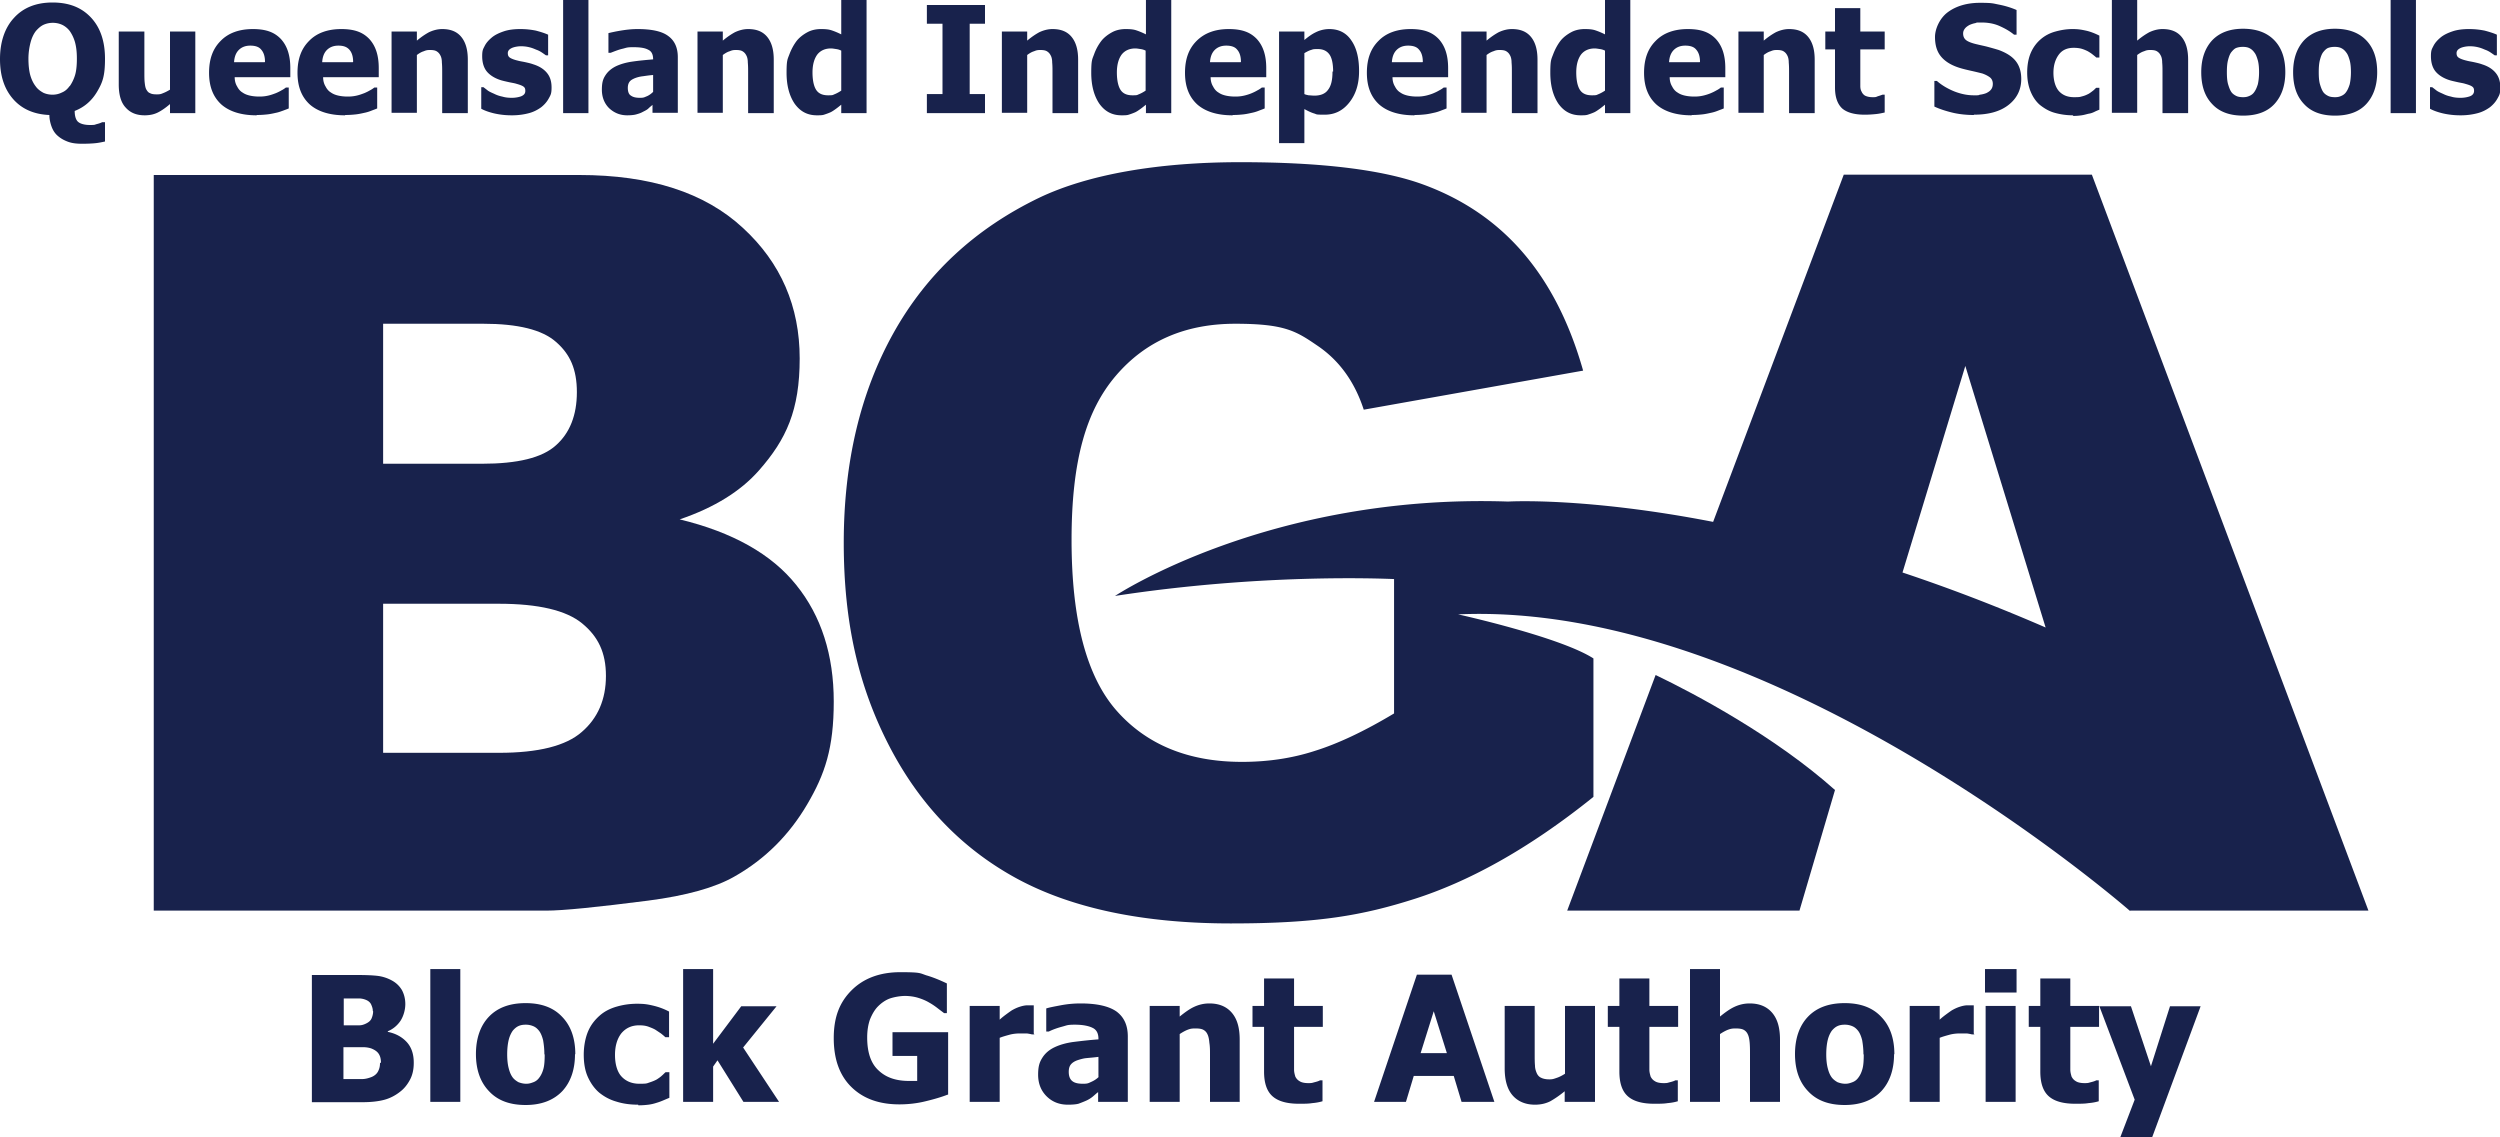 <svg id="Layer_1" xmlns="http://www.w3.org/2000/svg" version="1.1" viewBox="0 0 800 363.9"><defs><style>.st0{fill:#18224c}</style></defs><path class="st0" d="m575.8 291.5 11.4-38.7c-19.3-17.2-44.7-30.7-57.4-36.8l-28.3 75.4h74.3ZM49.2 56h136.2c22.7 0 40.1 5.6 52.3 16.9 12.2 11.2 18.2 25.2 18.2 41.8s-4.3 25.9-13 35.8c-5.8 6.6-14.2 11.9-25.4 15.7 16.9 4.1 29.4 11.1 37.3 21 8 9.9 12 22.4 12 37.3s-2.8 23.2-8.5 32.9-13.4 17.5-23.3 23.1c-6.1 3.5-15.3 6.1-27.6 7.7-16.4 2.1-27.3 3.2-32.6 3.2H49.2V56Zm73.4 92.4h31.6c11.4 0 19.3-1.9 23.7-5.9 4.4-3.9 6.7-9.6 6.7-17s-2.2-12.2-6.7-16.1c-4.4-3.9-12.2-5.8-23.2-5.8h-32.1v44.7Zm0 92.5h37.1c12.5 0 21.4-2.2 26.5-6.7 5.1-4.4 7.7-10.4 7.7-17.9s-2.5-12.6-7.6-16.8c-5.1-4.2-14-6.3-26.7-6.3h-37v47.7Z"/><path class="st0" d="M681.7 291.4h76.2L669.4 55.9H590L548.2 167c-41.1-8-65.6-6.5-65.6-6.5-76.4-2.6-125.8 30.2-125.8 30.2 46.2-7.1 84.2-5.6 89.3-5.4v43c-9.5 5.7-18 9.7-25.4 12-7.4 2.4-15.2 3.5-23.3 3.5-17.1 0-30.5-5.5-40.1-16.4-9.6-10.9-14.4-29.1-14.4-54.6s4.7-41.5 14.2-52.6c9.5-11.1 22.2-16.6 38.2-16.6s19.5 2.4 26.4 7.1c6.9 4.7 11.8 11.5 14.7 20.4l70.2-12.5c-4.3-15.2-10.7-27.8-19.2-37.7-8.5-9.9-19.2-17.2-32.1-21.9-12.9-4.7-32.4-7.1-58.4-7.1s-48.5 3.8-64.4 11.4c-20.5 9.9-36 24.3-46.6 43.3-10.6 19-15.9 41.4-15.9 67.1s4.8 46.1 14.5 64.9c9.7 18.8 23.3 33 41 42.6 17.6 9.5 40.4 14.3 68.4 14.3s42.3-2.6 58.9-7.9c16.5-5.3 35.6-15.3 57.1-32.6v-44.3c-10.7-6.9-43.3-14.1-43.3-14.1 100.7-4.5 213.5 93.6 215 94.9m-52.7-174.4 25.7 83.7c-16.1-7-31.4-12.8-45.8-17.6l20.1-66.1ZM33.5 45.3c-.9.2-1.9.4-2.8.5-.9.1-2.4.2-4.4.2s-3.4-.2-4.7-.7c-1.3-.5-2.3-1.1-3.2-1.9-.9-.8-1.5-1.8-1.9-2.9-.4-1.1-.7-2.4-.7-3.7-4.9-.2-8.8-1.9-11.6-5.1C1.4 28.5 0 24.3 0 18.9s1.5-10 4.5-13.2C7.4 2.5 11.5.8 16.8.8s9.3 1.6 12.3 4.8c3 3.2 4.5 7.6 4.5 13.2s-.8 7.6-2.5 10.5c-1.7 2.9-4.1 5-7.2 6.2 0 1.7.4 2.9 1.1 3.5.7.6 2 1 3.8 1s1.4-.1 2.2-.3c.8-.2 1.3-.4 1.7-.6h.9v6.2ZM22.3 27.6c.7-1 1.3-2.2 1.7-3.5.4-1.3.6-3.1.6-5.3s-.2-3.8-.6-5.3c-.4-1.4-1-2.6-1.7-3.6-.7-.9-1.6-1.6-2.5-2-.9-.4-1.9-.6-2.9-.6s-2 .2-2.9.6c-.9.4-1.7 1.1-2.5 2-.7.9-1.3 2.1-1.7 3.6-.4 1.5-.7 3.3-.7 5.3s.2 3.9.6 5.3c.4 1.4 1 2.6 1.7 3.5.7 1 1.6 1.6 2.5 2.1.9.4 1.9.6 2.9.6s2-.2 3-.7c1-.4 1.8-1.1 2.5-2.1M62.5 36.2h-8.1v-2.9c-1.4 1.2-2.7 2.1-3.9 2.7-1.2.6-2.6.9-4.2.9-2.6 0-4.6-.8-6.1-2.5-1.5-1.6-2.2-4.1-2.2-7.4V10.1h8.2v13c0 1.3 0 2.4.1 3.3s.2 1.6.5 2.2c.3.5.6 1 1.2 1.2.5.3 1.2.4 2.2.4s1.3-.1 2-.4c.8-.3 1.5-.7 2.2-1.1V10.1h8.1v26.1ZM82.1 36.9c-4.9 0-8.7-1.2-11.3-3.5-2.6-2.4-3.9-5.7-3.9-10.1s1.2-7.7 3.7-10.2c2.4-2.5 5.9-3.8 10.3-3.8s7 1.1 9 3.2c2 2.2 3 5.2 3 9.3v2.9H75.1c0 1.2.3 2.2.8 3 .4.8 1 1.5 1.7 1.9.7.5 1.5.8 2.4 1 .9.2 1.9.3 3 .3s1.9-.1 2.8-.3c.9-.2 1.7-.5 2.5-.8.7-.3 1.3-.6 1.8-.9.6-.3 1-.6 1.4-.9h.9v6.7c-.7.3-1.3.5-1.8.7-.6.2-1.3.5-2.3.7-.9.2-1.8.4-2.7.5-.9.1-2.1.2-3.4.2m2.6-17c0-1.7-.4-3-1.2-3.9-.7-.9-1.9-1.3-3.5-1.3s-2.8.5-3.7 1.4c-.9.9-1.4 2.2-1.5 3.9h9.8ZM110.4 36.9c-4.9 0-8.7-1.2-11.3-3.5-2.6-2.4-3.9-5.7-3.9-10.1s1.2-7.7 3.7-10.2c2.4-2.5 5.9-3.8 10.3-3.8s7 1.1 9 3.2c2 2.2 3 5.2 3 9.3v2.9h-17.8c0 1.2.3 2.2.8 3 .4.8 1 1.5 1.7 1.9.7.5 1.5.8 2.4 1 .9.2 1.9.3 3 .3s1.9-.1 2.8-.3c.9-.2 1.7-.5 2.5-.8.7-.3 1.3-.6 1.8-.9.6-.3 1-.6 1.4-.9h.9v6.7c-.7.3-1.3.5-1.8.7-.5.2-1.3.5-2.3.7-.9.2-1.8.4-2.7.5-.9.1-2.1.2-3.4.2m2.5-17c0-1.7-.4-3-1.2-3.9-.8-.9-1.9-1.3-3.5-1.3s-2.8.5-3.7 1.4c-.9.9-1.4 2.2-1.5 3.9h9.8ZM149.7 36.2h-8.2v-13c0-1.1 0-2.1-.1-3.2 0-1-.2-1.8-.5-2.3-.3-.6-.7-1-1.2-1.3-.5-.3-1.2-.4-2.1-.4s-1.3.1-2 .4c-.7.2-1.4.6-2.2 1.2v18.5h-8.1v-26h8.1V13c1.3-1.1 2.6-2 3.9-2.7 1.3-.6 2.7-1 4.2-1 2.7 0 4.7.8 6.1 2.5 1.4 1.7 2.1 4.1 2.1 7.3v17ZM163.7 36.9c-1.9 0-3.7-.2-5.5-.6-1.7-.4-3.1-.9-4.2-1.5v-6.9h.7c.4.3.8.6 1.3 1s1.2.7 2.1 1.1c.8.4 1.6.7 2.6.9 1 .3 2 .4 3.1.4s2.2-.2 3-.5c.9-.4 1.3-.9 1.3-1.7s-.2-1.1-.6-1.4c-.4-.3-1.2-.6-2.3-.9-.6-.2-1.4-.3-2.3-.5-.9-.2-1.8-.4-2.5-.6-2-.6-3.6-1.6-4.6-2.8-1-1.2-1.5-2.9-1.5-4.9s.3-2.3.8-3.3 1.3-1.9 2.4-2.8c1-.8 2.3-1.4 3.8-1.9s3.3-.7 5.2-.7 3.5.2 5 .5c1.5.4 2.8.8 3.9 1.3v6.6h-.7c-.3-.2-.7-.5-1.3-.9-.6-.4-1.2-.7-1.8-.9-.7-.3-1.4-.6-2.3-.8-.8-.2-1.7-.3-2.6-.3s-2.2.2-3 .6c-.8.4-1.2.9-1.2 1.6s.2 1.1.6 1.4c.4.3 1.3.7 2.6 1 .7.2 1.5.3 2.4.5.9.2 1.8.4 2.6.7 1.9.6 3.3 1.5 4.3 2.7 1 1.2 1.5 2.7 1.5 4.7s-.3 2.4-.9 3.5c-.6 1.1-1.4 2-2.4 2.8-1.1.8-2.4 1.5-3.9 1.9-1.5.4-3.3.7-5.4.7M180.2 0h8.1v36.2h-8.1zM209 33.4c-.6.5-1.1.9-1.5 1.3-.4.4-1 .7-1.8 1.1-.7.4-1.4.6-2.1.8s-1.7.3-2.9.3c-2.3 0-4.2-.8-5.8-2.3-1.5-1.5-2.3-3.5-2.3-5.9s.4-3.5 1.2-4.7c.8-1.2 1.9-2.1 3.3-2.8 1.5-.7 3.2-1.2 5.3-1.5 2.1-.3 4.2-.5 6.6-.7 0-1.6-.5-2.6-1.6-3.1-1.1-.6-2.7-.8-4.8-.8s-2.1.2-3.4.5c-1.3.3-2.5.8-3.8 1.3h-.7v-6.3c.8-.2 2.1-.5 3.9-.8 1.8-.3 3.6-.5 5.4-.5 4.5 0 7.8.7 9.8 2.2 2.1 1.5 3.1 3.8 3.1 6.8v17.8h-8.1v-2.8Zm0-4V24c-1.4.1-2.5.3-3.3.4-.9.1-1.7.3-2.5.6-.7.3-1.3.6-1.7 1.1-.4.5-.6 1.2-.6 2 0 1.2.3 2.1 1 2.5.7.5 1.6.7 2.9.7s1.4-.2 2.2-.5c.7-.3 1.4-.8 2-1.4M247.6 36.2h-8.2v-13c0-1.1 0-2.1-.1-3.2 0-1-.2-1.8-.5-2.3-.3-.6-.7-1-1.2-1.3-.5-.3-1.2-.4-2.1-.4s-1.3.1-2 .4c-.7.2-1.4.6-2.2 1.2v18.5h-8.1v-26h8.1V13c1.3-1.1 2.6-2 3.9-2.7 1.3-.6 2.7-1 4.2-1 2.7 0 4.7.8 6.1 2.5 1.4 1.7 2.1 4.1 2.1 7.3v17ZM277.3 36.2h-8.1v-2.7c-.5.4-1.1.9-1.8 1.4-.7.5-1.3.9-1.8 1.1-.7.3-1.3.5-1.9.7-.6.2-1.4.2-2.3.2-3 0-5.3-1.2-7.1-3.7-1.7-2.5-2.6-5.8-2.6-9.9s.3-4.3.9-5.9 1.4-3.1 2.4-4.4c.9-1.1 2.1-2 3.4-2.7 1.3-.7 2.8-1 4.3-1s2.5.1 3.4.4c.9.3 1.9.7 3.1 1.3V0h8.1v36.2Zm-8.1-7.2V16.2c-.4-.2-.9-.4-1.6-.5-.7-.1-1.2-.2-1.7-.2-1.9 0-3.4.7-4.4 2-1 1.4-1.5 3.3-1.5 5.7s.4 4.4 1.2 5.6c.8 1.2 2.1 1.7 3.8 1.7s1.4-.1 2.2-.4c.7-.3 1.4-.7 2-1.1M315.2 36.2h-18.6v-6.1h5V7.6h-5v-6h18.6v6h-4.9v22.5h4.9v6.1zM345 36.2h-8.2v-13c0-1.1 0-2.1-.1-3.2 0-1-.2-1.8-.5-2.3-.3-.6-.7-1-1.2-1.3-.5-.3-1.2-.4-2.1-.4s-1.3.1-2 .4c-.7.2-1.4.6-2.2 1.2v18.5h-8.1v-26h8.1V13c1.3-1.1 2.6-2 3.9-2.7 1.3-.6 2.7-1 4.2-1 2.7 0 4.7.8 6.1 2.5 1.4 1.7 2.1 4.1 2.1 7.3v17ZM374.8 36.2h-8.1v-2.7c-.5.4-1.1.9-1.8 1.4-.7.5-1.3.9-1.8 1.1-.7.3-1.3.5-1.9.7-.6.2-1.4.2-2.3.2-3 0-5.3-1.2-7.1-3.7-1.7-2.5-2.6-5.8-2.6-9.9s.3-4.3.9-5.9c.6-1.7 1.4-3.1 2.4-4.4.9-1.1 2.1-2 3.4-2.7 1.3-.7 2.8-1 4.3-1s2.5.1 3.4.4c.9.3 1.9.7 3.1 1.3V0h8.1v36.2Zm-8.2-7.2V16.2c-.4-.2-.9-.4-1.6-.5-.7-.1-1.2-.2-1.7-.2-1.9 0-3.4.7-4.4 2-1 1.4-1.5 3.3-1.5 5.7s.4 4.4 1.2 5.6c.8 1.2 2.1 1.7 3.8 1.7s1.4-.1 2.2-.4c.7-.3 1.4-.7 2-1.1M394.4 36.9c-4.9 0-8.7-1.2-11.3-3.5-2.6-2.4-3.9-5.7-3.9-10.1s1.2-7.7 3.7-10.2 5.9-3.8 10.3-3.8 7 1.1 9 3.2c2 2.2 3 5.2 3 9.3v2.9h-17.8c0 1.2.3 2.2.8 3 .4.8 1 1.5 1.7 1.9.7.5 1.5.8 2.4 1 .9.2 1.9.3 3 .3s1.9-.1 2.8-.3a15.043 15.043 0 0 0 4.3-1.7c.6-.3 1-.6 1.4-.9h.9v6.7c-.7.3-1.3.5-1.8.7s-1.3.5-2.3.7c-.9.2-1.8.4-2.7.5-.9.1-2.1.2-3.4.2m2.6-17c0-1.7-.4-3-1.2-3.9-.7-.9-1.9-1.3-3.5-1.3s-2.8.5-3.7 1.4c-.9.9-1.4 2.2-1.5 3.9h9.8ZM434.9 22.8c0 4.2-1.1 7.5-3.2 10.1-2.1 2.6-4.7 3.8-7.8 3.8s-2.4-.1-3.4-.4c-1-.3-2-.8-3.1-1.4v10.9h-8.1V10.1h8.1v2.7c1.2-1 2.4-1.9 3.7-2.5 1.2-.6 2.7-1 4.3-1 3 0 5.4 1.2 7 3.6 1.7 2.4 2.5 5.7 2.5 9.8m-8.3.2c0-2.5-.4-4.4-1.2-5.5-.8-1.1-2-1.7-3.7-1.7s-1.5.1-2.2.3c-.7.2-1.4.6-2.1 1v13.1c.4.2.9.3 1.4.4.5 0 1.1.1 1.8.1 2 0 3.5-.6 4.4-1.9 1-1.3 1.4-3.2 1.4-5.8M452.6 36.9c-4.9 0-8.7-1.2-11.3-3.5-2.6-2.4-3.9-5.7-3.9-10.1s1.2-7.7 3.7-10.2c2.4-2.5 5.9-3.8 10.3-3.8s7 1.1 9 3.2c2 2.2 3 5.2 3 9.3v2.9h-17.8c0 1.2.3 2.2.8 3 .4.8 1 1.5 1.7 1.9.7.5 1.5.8 2.4 1 .9.2 1.9.3 3 .3s1.9-.1 2.8-.3a15.043 15.043 0 0 0 4.3-1.7c.6-.3 1-.6 1.4-.9h.9v6.7c-.7.3-1.3.5-1.8.7s-1.3.5-2.3.7c-.9.2-1.8.4-2.7.5-.9.1-2.1.2-3.4.2m2.6-17c0-1.7-.4-3-1.2-3.9-.7-.9-1.9-1.3-3.5-1.3s-2.8.5-3.7 1.4c-.9.9-1.4 2.2-1.5 3.9h9.8ZM492 36.2h-8.2v-13c0-1.1 0-2.1-.1-3.2 0-1-.2-1.8-.5-2.3-.3-.6-.7-1-1.2-1.3-.5-.3-1.2-.4-2.1-.4s-1.3.1-2 .4c-.7.2-1.4.6-2.2 1.2v18.5h-8.1v-26h8.1V13c1.3-1.1 2.6-2 3.9-2.7 1.3-.6 2.7-1 4.2-1 2.7 0 4.7.8 6.1 2.5 1.4 1.7 2.1 4.1 2.1 7.3v17ZM521.7 36.2h-8.1v-2.7c-.5.4-1.1.9-1.8 1.4-.7.5-1.3.9-1.8 1.1-.7.3-1.3.5-1.9.7-.6.2-1.4.2-2.3.2-3 0-5.3-1.2-7.1-3.7-1.7-2.5-2.6-5.8-2.6-9.9s.3-4.3.9-5.9 1.4-3.1 2.4-4.4c.9-1.1 2.1-2 3.4-2.7 1.3-.7 2.8-1 4.3-1s2.5.1 3.4.4c.9.3 1.9.7 3.1 1.3V0h8.1v36.2Zm-8.1-7.2V16.2c-.4-.2-.9-.4-1.6-.5-.7-.1-1.2-.2-1.7-.2-1.9 0-3.4.7-4.4 2-1 1.4-1.5 3.3-1.5 5.7s.4 4.4 1.2 5.6c.8 1.2 2.1 1.7 3.8 1.7s1.4-.1 2.2-.4c.7-.3 1.4-.7 2-1.1M541.3 36.9c-4.9 0-8.7-1.2-11.3-3.5-2.6-2.4-3.9-5.7-3.9-10.1s1.2-7.7 3.7-10.2c2.4-2.5 5.9-3.8 10.3-3.8s7 1.1 9 3.2c2 2.2 3 5.2 3 9.3v2.9h-17.8c0 1.2.3 2.2.8 3 .4.8 1 1.5 1.7 1.9.7.5 1.5.8 2.4 1 .9.2 1.9.3 3 .3s1.9-.1 2.8-.3a15.043 15.043 0 0 0 4.3-1.7c.6-.3 1-.6 1.4-.9h.9v6.7c-.7.3-1.3.5-1.8.7s-1.3.5-2.3.7c-.9.2-1.8.4-2.7.5-.9.1-2.1.2-3.4.2m2.6-17c0-1.7-.4-3-1.2-3.9-.7-.9-1.9-1.3-3.5-1.3s-2.8.5-3.7 1.4c-.9.9-1.4 2.2-1.5 3.9h9.8ZM580.7 36.2h-8.2v-13c0-1.1 0-2.1-.1-3.2 0-1-.2-1.8-.5-2.3-.3-.6-.7-1-1.2-1.3-.5-.3-1.2-.4-2.1-.4s-1.3.1-2 .4c-.7.2-1.4.6-2.2 1.2v18.5h-8.1v-26h8.1V13c1.3-1.1 2.6-2 3.9-2.7 1.3-.6 2.7-1 4.2-1 2.7 0 4.7.8 6.1 2.5 1.4 1.7 2.1 4.1 2.1 7.3v17ZM596.7 36.7c-3.3 0-5.7-.7-7.2-2-1.5-1.4-2.3-3.6-2.3-6.7V15.8h-3.1v-5.7h3.1V2.6h8.1v7.5h7.8v5.7h-7.8V27.5c0 .7.1 1.3.4 1.8.2.5.6 1 1.1 1.3.6.3 1.4.5 2.4.5s1 0 1.7-.3c.7-.2 1.2-.4 1.5-.5h.7V36c-.9.2-1.8.4-2.8.5-1 .1-2.2.2-3.6.2M631.6 36.8c-2.6 0-5-.3-7-.8s-3.9-1.1-5.6-1.9v-8.2h.8c1.7 1.5 3.7 2.6 5.7 3.4 2.1.8 4.1 1.2 6.1 1.2s1.2 0 2-.2c.8-.1 1.5-.3 2-.5.6-.3 1.1-.6 1.5-1.1.4-.5.6-1.1.6-1.9s-.3-1.6-1-2.1-1.5-.9-2.4-1.2c-1.2-.3-2.4-.6-3.8-.9-1.3-.3-2.6-.6-3.8-1-2.7-.9-4.6-2.2-5.8-3.8-1.2-1.6-1.7-3.6-1.7-6s1.4-5.9 4.1-7.9c2.7-2 6.2-3 10.3-3s4.1.2 6.2.6c2 .4 3.9 1 5.5 1.7v7.9h-.8c-1.3-1.1-2.9-2-4.7-2.8-1.8-.8-3.8-1.1-5.7-1.1s-1.4 0-2 .2c-.6.1-1.2.3-1.9.6-.5.3-1 .6-1.4 1.1-.4.5-.6 1-.6 1.6 0 .9.3 1.6.9 2.1.6.5 1.8 1 3.6 1.4 1.2.3 2.3.5 3.4.8 1.1.3 2.2.6 3.5 1 2.4.9 4.2 2 5.4 3.5 1.2 1.5 1.8 3.4 1.8 5.8 0 3.4-1.4 6.2-4.1 8.3-2.7 2.1-6.4 3.1-11 3.1M663.4 36.9c-2.2 0-4.1-.3-5.9-.8-1.8-.5-3.3-1.4-4.7-2.5-1.3-1.1-2.3-2.6-3-4.3-.7-1.7-1.1-3.7-1.1-6.1s.4-4.6 1.2-6.4c.8-1.8 1.9-3.2 3.2-4.3 1.3-1.1 2.8-1.9 4.6-2.4 1.8-.5 3.6-.8 5.5-.8s2.9.2 4.3.5 2.9.9 4.3 1.6v7h-1c-.3-.3-.7-.6-1.2-1s-1-.7-1.5-1c-.6-.3-1.3-.6-2-.8-.7-.2-1.6-.3-2.5-.3-2.1 0-3.7.7-4.8 2.2-1.1 1.5-1.7 3.4-1.7 5.8s.6 4.6 1.8 5.9c1.2 1.3 2.8 1.9 4.8 1.9s1.9-.1 2.7-.3c.8-.2 1.4-.5 2-.8.5-.3 1-.7 1.4-1 .4-.3.7-.7 1-.9h1v7c-.5.2-1 .4-1.6.7-.6.3-1.2.5-1.9.6-.8.2-1.5.4-2.2.5-.7.1-1.6.2-2.7.2M700.2 36.2H692v-13c0-1.1 0-2.1-.1-3.2 0-1-.2-1.8-.5-2.3-.3-.6-.7-1-1.2-1.3-.5-.3-1.2-.4-2.1-.4s-1.3.1-2 .4c-.7.2-1.4.6-2.2 1.2v18.5h-8.1V0h8.1v13c1.3-1.1 2.6-2 3.9-2.7 1.3-.6 2.7-1 4.2-1 2.7 0 4.7.8 6.1 2.5 1.4 1.7 2.1 4.1 2.1 7.3v17ZM731.3 23.1c0 4.3-1.2 7.7-3.5 10.2-2.3 2.5-5.7 3.7-10 3.7s-7.6-1.2-9.9-3.7c-2.4-2.5-3.5-5.9-3.5-10.2s1.2-7.7 3.5-10.2c2.4-2.5 5.7-3.7 9.9-3.7s7.6 1.2 10 3.7c2.4 2.5 3.5 5.9 3.5 10.2m-8.4.1c0-1.5-.1-2.8-.4-3.9-.3-1-.6-1.9-1.1-2.5-.5-.7-1-1.1-1.6-1.4-.6-.3-1.3-.4-2.1-.4s-1.4.1-2 .3c-.6.2-1.1.7-1.6 1.3-.5.6-.8 1.4-1.1 2.5-.3 1.1-.4 2.4-.4 4s.1 2.9.4 3.9c.3 1 .6 1.8 1 2.4.4.6 1 1 1.6 1.3.6.3 1.4.4 2.2.4s1.3-.1 2-.4c.7-.3 1.2-.7 1.6-1.3.5-.7.8-1.5 1.1-2.4.2-.9.4-2.2.4-3.9M760.7 23.1c0 4.3-1.2 7.7-3.5 10.2-2.3 2.5-5.7 3.7-10 3.7s-7.6-1.2-9.9-3.7c-2.4-2.5-3.5-5.9-3.5-10.2s1.2-7.7 3.5-10.2c2.4-2.5 5.7-3.7 9.9-3.7s7.6 1.2 10 3.7c2.4 2.5 3.5 5.9 3.5 10.2m-8.4.1c0-1.5-.1-2.8-.4-3.9-.3-1-.6-1.9-1.1-2.5-.5-.7-1-1.1-1.6-1.4-.6-.3-1.3-.4-2.1-.4s-1.4.1-2 .3c-.6.2-1.1.7-1.6 1.3-.5.6-.8 1.4-1.1 2.5-.3 1.1-.4 2.4-.4 4s.1 2.9.4 3.9c.3 1 .6 1.8 1 2.4.4.6 1 1 1.6 1.3.6.3 1.4.4 2.2.4s1.3-.1 2-.4c.7-.3 1.2-.7 1.6-1.3.5-.7.8-1.5 1.1-2.4.2-.9.4-2.2.4-3.9M765 0h8.1v36.2H765zM787.3 36.9c-1.9 0-3.7-.2-5.5-.6-1.7-.4-3.1-.9-4.2-1.5v-6.9h.7c.4.3.8.6 1.3 1s1.2.7 2.1 1.1c.8.4 1.6.7 2.6.9.9.3 2 .4 3.1.4s2.2-.2 3-.5 1.3-.9 1.3-1.7-.2-1.1-.6-1.4c-.4-.3-1.2-.6-2.3-.9-.6-.2-1.4-.3-2.3-.5-.9-.2-1.8-.4-2.5-.6-2-.6-3.6-1.6-4.6-2.8-1-1.2-1.5-2.9-1.5-4.9s.3-2.3.8-3.3 1.3-1.9 2.4-2.8c1-.8 2.3-1.4 3.8-1.9s3.3-.7 5.2-.7 3.5.2 5 .5c1.5.4 2.8.8 3.9 1.3v6.6h-.7c-.3-.2-.7-.5-1.3-.9-.6-.4-1.2-.7-1.8-.9-.7-.3-1.4-.6-2.3-.8-.8-.2-1.7-.3-2.6-.3s-2.2.2-3 .6c-.8.4-1.2.9-1.2 1.6s.2 1.1.6 1.4c.4.3 1.3.7 2.6 1 .7.2 1.5.3 2.4.5.9.2 1.8.4 2.6.7 1.9.6 3.3 1.5 4.3 2.7 1 1.2 1.5 2.7 1.5 4.7s-.3 2.4-.9 3.5c-.6 1.1-1.4 2-2.4 2.8-1.1.8-2.4 1.5-3.9 1.9-1.5.4-3.3.7-5.4.7M132.4 340.2c0 2-.4 3.8-1.2 5.3-.8 1.5-1.8 2.8-3.1 3.8-1.5 1.2-3.2 2.1-5 2.6-1.8.5-4.2.8-7 .8H99.8V312h14.4c3 0 5.3.1 6.8.3 1.5.2 3 .7 4.3 1.4 1.5.8 2.5 1.8 3.3 3.1.7 1.3 1.1 2.8 1.1 4.5s-.5 3.7-1.5 5.3c-1 1.5-2.4 2.7-4.1 3.4v.2c2.5.5 4.5 1.6 6 3.2s2.3 3.8 2.3 6.6m-13.1-16.5c0-.7-.2-1.3-.5-2s-.9-1.2-1.6-1.5c-.7-.3-1.5-.5-2.4-.5H110v8.6h5c.7 0 1.4-.2 2.2-.6.8-.4 1.4-.9 1.7-1.6.3-.7.5-1.5.5-2.3m2.5 16.4c0-1.3-.3-2.2-.8-2.9-.5-.7-1.3-1.2-2.3-1.6-.6-.2-1.5-.4-2.6-.4H109.9v10.2h6c1 0 2.1-.3 3.1-.7.9-.4 1.6-1 2-1.8.4-.8.6-1.6.6-2.6M137.7 310.1h9.6v42.5h-9.6zM184 337.3c0 5-1.4 9-4.1 11.9-2.8 2.9-6.7 4.4-11.7 4.4s-8.9-1.4-11.7-4.4c-2.8-2.9-4.2-6.9-4.2-11.9s1.4-9.1 4.2-12c2.8-2.9 6.7-4.3 11.7-4.3s8.9 1.4 11.7 4.4c2.8 2.9 4.2 6.9 4.2 12m-9.9 0c0-1.8-.2-3.3-.4-4.5-.3-1.2-.7-2.2-1.2-2.9-.6-.8-1.2-1.3-1.9-1.6s-1.5-.5-2.4-.5-1.6.1-2.3.4c-.7.3-1.3.8-1.9 1.5-.5.7-1 1.7-1.3 2.9-.3 1.2-.5 2.8-.5 4.7s.2 3.4.5 4.5c.3 1.2.7 2.1 1.2 2.8.5.7 1.2 1.2 1.9 1.6.8.3 1.6.5 2.5.5s1.5-.2 2.3-.5c.8-.3 1.4-.8 1.9-1.5.6-.8 1-1.7 1.3-2.8.3-1.1.4-2.6.4-4.6M204.2 353.5c-2.5 0-4.8-.3-7-1-2.1-.6-3.9-1.6-5.5-2.9-1.5-1.3-2.7-3-3.6-5-.9-2-1.3-4.4-1.3-7.1s.5-5.4 1.4-7.5c.9-2.1 2.2-3.7 3.8-5.1 1.5-1.3 3.3-2.2 5.4-2.8 2.1-.6 4.2-.9 6.5-.9s3.4.2 5.1.6c1.7.4 3.4 1 5.1 1.9v8.2h-1.2c-.4-.4-.9-.8-1.4-1.2l-1.8-1.2c-.7-.4-1.5-.7-2.3-1-.9-.3-1.8-.4-2.9-.4-2.4 0-4.3.9-5.7 2.6-1.3 1.7-2 4-2 6.9s.7 5.4 2.1 6.9c1.4 1.5 3.3 2.3 5.7 2.3s2.3-.1 3.2-.4c.9-.3 1.7-.6 2.4-1 .6-.4 1.2-.8 1.6-1.2.5-.4.8-.8 1.2-1.1h1.2v8.2c-.5.2-1.2.5-1.9.8-.7.3-1.5.6-2.2.8-.9.3-1.8.5-2.6.6-.8.1-1.9.2-3.2.2M249.3 352.6h-11.4l-8.3-13.3-1.4 2v11.3h-9.6v-42.5h9.6V334l9-12h11.3l-10.7 13.2 11.5 17.4zM303.2 350.3c-1.8.7-4.1 1.4-7 2.1-2.8.7-5.7 1-8.4 1-6.4 0-11.5-1.8-15.3-5.5-3.8-3.7-5.7-8.9-5.7-15.7s1.9-11.5 5.7-15.3c3.8-3.8 9-5.8 15.6-5.8s6.2.3 8.3 1c2.1.6 4.3 1.5 6.6 2.6v9.5h-.9c-.5-.4-1.2-.9-2.1-1.6-.9-.7-1.8-1.3-2.7-1.8-1-.6-2.2-1.1-3.5-1.5-1.3-.4-2.8-.6-4.2-.6s-3.3.3-4.8.8c-1.4.5-2.7 1.4-3.8 2.5-1.1 1.1-1.9 2.5-2.6 4.2-.6 1.7-.9 3.6-.9 5.8 0 4.8 1.2 8.3 3.6 10.5 2.4 2.3 5.6 3.4 9.8 3.4h2.6v-8h-7.9v-7.6h17.8v20ZM331 331h-.8c-.4-.1-.9-.2-1.6-.3h-2.3c-.8 0-2.1.1-3.2.4-1.1.3-2.2.6-3.2 1v20.5h-9.6v-30.7h9.6v4.4c.4-.4 1-.9 1.8-1.5s1.5-1.1 2.1-1.5c.7-.4 1.5-.8 2.4-1.1.9-.3 1.8-.5 2.6-.5h2v9ZM351.5 349.4c-.7.5-1.2 1-1.8 1.5-.5.4-1.2.9-2.1 1.3-.9.4-1.7.7-2.5 1-.8.2-1.9.3-3.4.3-2.7 0-5-.9-6.8-2.7-1.8-1.8-2.7-4.1-2.7-6.9s.5-4.1 1.4-5.5c.9-1.4 2.2-2.5 3.9-3.3 1.7-.8 3.8-1.4 6.2-1.7 2.4-.3 5-.6 7.8-.8v-.2c0-1.7-.6-2.9-1.9-3.5-1.2-.6-3.1-1-5.6-1s-2.5.2-4 .6c-1.5.4-3 .9-4.4 1.6h-.8v-7.4c.9-.3 2.5-.6 4.6-1 2.1-.4 4.2-.6 6.4-.6 5.3 0 9.1.9 11.5 2.6 2.4 1.8 3.6 4.4 3.6 8v20.9h-9.5v-3.2Zm0-4.8v-6.4c-1.6.2-2.9.3-3.9.4-1 .1-2 .4-2.9.7-.8.3-1.5.7-2 1.3-.5.6-.7 1.4-.7 2.4 0 1.4.4 2.4 1.2 3s1.9.8 3.4.8 1.7-.2 2.6-.6c.9-.4 1.7-.9 2.4-1.6M396.8 352.6h-9.6v-15.2c0-1.2 0-2.5-.2-3.7-.1-1.2-.3-2.1-.6-2.7-.3-.7-.8-1.2-1.4-1.5-.6-.3-1.4-.4-2.5-.4s-1.6.1-2.4.4c-.8.3-1.7.8-2.6 1.4v21.7h-9.6v-30.7h9.6v3.4c1.6-1.3 3.1-2.4 4.6-3.1 1.5-.7 3.1-1.1 4.9-1.1 3.1 0 5.5 1 7.2 3 1.7 2 2.5 4.8 2.5 8.6v20ZM415.7 353.2c-3.9 0-6.7-.8-8.5-2.4-1.8-1.6-2.7-4.2-2.7-7.9v-14.3h-3.7v-6.7h3.7v-8.8h9.6v8.8h9.2v6.7h-9.2v13.7c0 .8.2 1.5.4 2.2.3.6.7 1.1 1.4 1.5.6.4 1.6.6 2.8.6s1.2-.1 2-.3c.8-.2 1.4-.4 1.7-.6h.8v6.7c-1 .3-2.1.5-3.3.6-1.2.2-2.6.2-4.3.2M439.7 352.6l13.7-40.7h11.1l13.7 40.7h-10.5l-2.5-8.3h-12.8l-2.5 8.3h-10.2ZM463 337l-4.2-13.4-4.2 13.4h8.3ZM510.3 352.6h-9.6v-3.4c-1.7 1.4-3.2 2.4-4.6 3.2-1.4.7-3 1.1-4.9 1.1-3 0-5.4-1-7.1-2.9-1.7-1.9-2.6-4.8-2.6-8.7v-20h9.6v15.2c0 1.6 0 2.9.1 3.9 0 1 .3 1.8.6 2.5.3.6.7 1.1 1.4 1.4.6.3 1.5.5 2.6.5s1.5-.2 2.4-.5c.9-.3 1.8-.8 2.6-1.3v-21.7h9.6v30.7ZM529.4 353.2c-3.9 0-6.7-.8-8.5-2.4-1.8-1.6-2.7-4.2-2.7-7.9v-14.3h-3.7v-6.7h3.7v-8.8h9.6v8.8h9.2v6.7h-9.2v13.7c0 .8.2 1.5.4 2.2.3.6.7 1.1 1.4 1.5.6.4 1.6.6 2.8.6s1.2-.1 2-.3c.8-.2 1.4-.4 1.7-.6h.8v6.7c-1 .3-2.1.5-3.3.6-1.2.2-2.6.2-4.3.2M569.6 352.6H560v-15.2c0-1.2 0-2.5-.1-3.7-.1-1.2-.3-2.1-.6-2.7-.3-.7-.8-1.2-1.4-1.5-.6-.3-1.5-.4-2.5-.4s-1.6.1-2.4.4c-.8.3-1.7.8-2.6 1.4v21.7h-9.6v-42.5h9.6v15.2c1.6-1.3 3.1-2.4 4.6-3.1 1.5-.7 3.1-1.1 4.9-1.1 3.1 0 5.5 1 7.2 3 1.7 2 2.5 4.8 2.5 8.6v20ZM606.1 337.3c0 5-1.4 9-4.1 11.9-2.8 2.9-6.7 4.4-11.7 4.4s-8.9-1.4-11.7-4.4c-2.8-2.9-4.2-6.9-4.2-11.9s1.4-9.1 4.2-12c2.8-2.9 6.7-4.3 11.7-4.3s8.9 1.4 11.7 4.4c2.8 2.9 4.2 6.9 4.2 12m-9.9 0c0-1.8-.2-3.3-.4-4.5-.3-1.2-.7-2.2-1.2-2.9-.6-.8-1.2-1.3-1.9-1.6-.7-.3-1.5-.5-2.4-.5s-1.6.1-2.3.4c-.7.3-1.3.8-1.9 1.5-.5.7-1 1.7-1.3 2.9-.3 1.2-.5 2.8-.5 4.7s.2 3.4.5 4.5c.3 1.2.7 2.1 1.2 2.8.5.7 1.2 1.2 1.9 1.6.8.3 1.6.5 2.5.5s1.5-.2 2.3-.5c.8-.3 1.4-.8 1.9-1.5.6-.8 1-1.7 1.3-2.8s.4-2.6.4-4.6M631.8 331h-.8c-.4-.1-.9-.2-1.6-.3h-2.3c-.8 0-2.1.1-3.2.4-1.1.3-2.2.6-3.2 1v20.5h-9.6v-30.7h9.6v4.4c.4-.4 1-.9 1.8-1.5s1.5-1.1 2.1-1.5c.7-.4 1.5-.8 2.4-1.1.9-.3 1.8-.5 2.6-.5h2v9ZM645.3 317.6h-10.1v-7.5h10.1v7.5Zm-.3 35h-9.6v-30.7h9.6v30.7ZM664.1 353.2c-3.9 0-6.7-.8-8.5-2.4-1.8-1.6-2.7-4.2-2.7-7.9v-14.3h-3.7v-6.7h3.7v-8.8h9.6v8.8h9.2v6.7h-9.2v13.7c0 .8.2 1.5.4 2.2.3.6.7 1.1 1.4 1.5.6.4 1.6.6 2.8.6s1.2-.1 2-.3c.8-.2 1.4-.4 1.7-.6h.8v6.7c-1 .3-2.1.5-3.3.6-1.2.2-2.6.2-4.3.2M704.2 322l-15.5 41.9h-10.2l4.6-12-11.3-29.9h10.1l6.4 19.2 6.1-19.2h9.8z"/></svg>